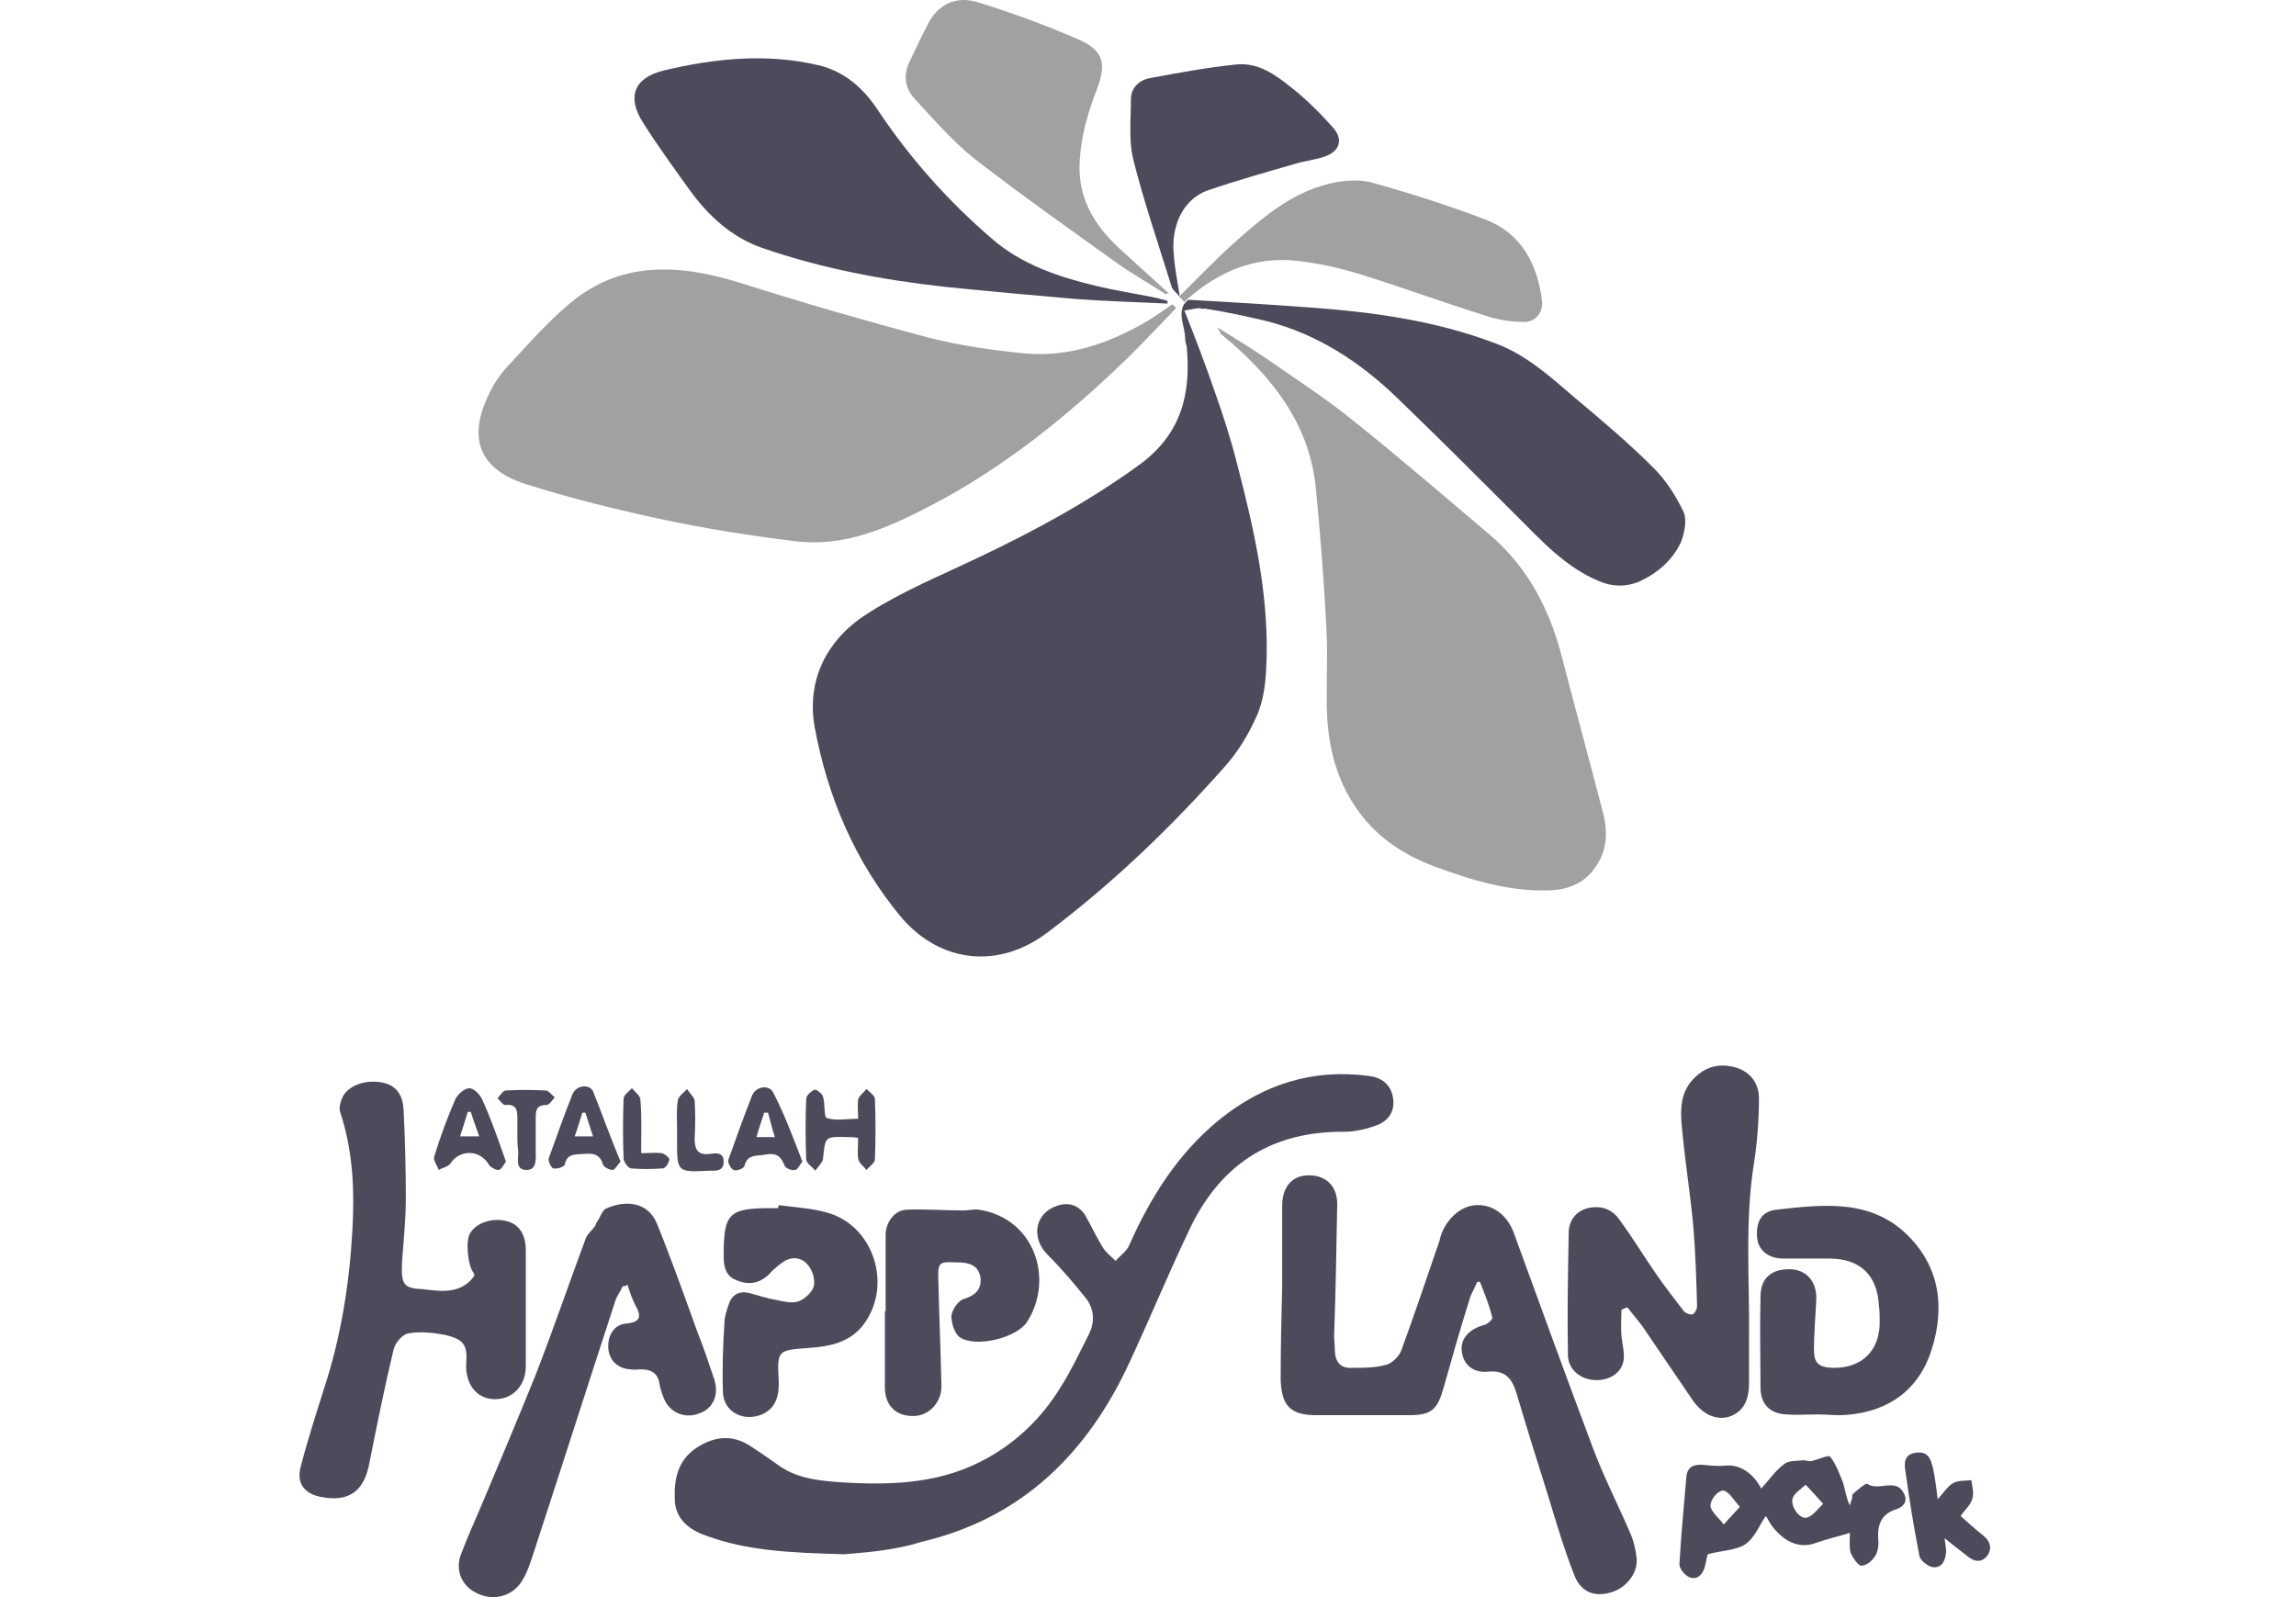 <svg width="184" height="128" viewBox="0 0 184 128" fill="none" xmlns="http://www.w3.org/2000/svg">
<path d="M94.917 24.331C94.366 25.25 94.978 26.168 94.978 27.148C94.978 27.331 95.04 27.576 95.101 27.76C95.468 31.556 94.672 34.801 91.305 37.251C87.263 40.19 82.855 42.578 78.324 44.721C75.385 46.129 72.385 47.353 69.691 49.068C66.384 51.088 64.609 54.334 65.282 58.252C66.323 63.885 68.527 69.09 72.262 73.56C75.446 77.234 80.1 77.662 83.957 74.723C89.162 70.804 93.815 66.335 98.101 61.498C99.203 60.273 100.06 58.865 100.734 57.334C101.224 56.232 101.408 54.885 101.469 53.66C101.775 48.027 100.55 42.578 99.142 37.189C98.652 35.23 98.04 33.332 97.366 31.434C96.632 29.291 95.836 27.209 94.917 24.882C95.407 24.821 95.774 24.698 96.203 24.698C96.019 24.392 95.652 24.331 94.917 24.331Z" fill="#4E4A5B"/>
<path d="M134.899 40.985C134.287 39.699 133.491 38.475 132.511 37.495C130.429 35.413 128.164 33.515 125.898 31.617C124.061 30.025 122.163 28.372 119.836 27.515C114.999 25.678 109.979 25.004 104.896 24.637C101.651 24.392 98.467 24.208 95.222 24.024C95.161 24.086 95.038 24.208 94.977 24.269C94.977 24.331 94.977 24.331 94.916 24.392C95.651 24.392 96.018 24.453 96.263 24.759C96.385 24.759 96.569 24.698 96.692 24.759C98.345 25.004 99.937 25.372 101.529 25.739C105.57 26.78 108.938 28.984 111.877 31.801C115.183 34.984 118.367 38.169 121.612 41.414C123.572 43.373 125.47 45.455 128.102 46.557C129.205 47.047 130.307 47.047 131.348 46.618C132.817 45.945 134.042 44.904 134.715 43.434C135.021 42.638 135.205 41.597 134.899 40.985Z" fill="#4E4A5B"/>
<path d="M94.243 24.699C93.019 25.984 91.794 27.27 90.57 28.495C85.732 33.209 80.467 37.496 74.405 40.618C71.098 42.333 67.608 43.864 63.751 43.374C60.2 42.945 56.709 42.394 53.219 41.659C49.484 40.863 45.749 39.945 42.076 38.781C38.34 37.557 37.483 35.046 39.198 31.556C39.626 30.638 40.239 29.781 40.973 29.046C42.443 27.454 43.851 25.862 45.504 24.454C49.668 20.841 54.444 21.147 59.342 22.678C64.363 24.27 69.445 25.739 74.527 27.087C76.977 27.699 79.487 28.066 81.997 28.311C85.61 28.678 88.916 27.515 92.039 25.678C92.713 25.25 93.325 24.821 93.937 24.392C94.121 24.515 94.182 24.576 94.243 24.699Z" fill="#A1A1A1"/>
<path d="M127.796 69.58C126.939 70.805 125.653 71.294 124.245 71.356C121 71.478 118 70.56 114.999 69.458C112.55 68.539 110.468 67.192 108.938 65.11C107.284 62.906 106.55 60.334 106.366 57.64C106.243 55.314 106.427 52.926 106.305 50.538C106.121 46.741 105.815 42.884 105.447 39.088C104.958 34.189 102.202 30.516 98.59 27.393C98.345 27.209 98.1 26.964 97.855 26.781C97.794 26.719 97.794 26.597 97.549 26.23C98.957 27.087 100.12 27.822 101.223 28.556C103.672 30.271 106.182 31.863 108.509 33.761C112.183 36.7 115.734 39.761 119.347 42.823C122.469 45.456 124.245 48.946 125.225 52.864C126.266 56.906 127.368 60.886 128.409 64.927C128.837 66.457 128.898 68.111 127.796 69.58Z" fill="#A1A1A1"/>
<path d="M93.569 24.331C91.12 24.209 88.671 24.147 86.221 23.964C82.731 23.658 79.241 23.351 75.69 22.984C70.73 22.433 65.832 21.515 61.056 19.861C58.607 19.004 56.77 17.29 55.3 15.269C54.015 13.493 52.729 11.718 51.565 9.881C50.218 7.799 50.77 6.268 53.157 5.656C57.26 4.676 61.423 4.248 65.587 5.227C67.669 5.717 69.2 7.064 70.363 8.84C72.935 12.697 75.996 16.126 79.486 19.127C81.874 21.208 84.813 22.188 87.875 22.923C89.405 23.29 90.997 23.535 92.528 23.841C92.834 23.902 93.202 24.025 93.508 24.086C93.569 24.086 93.569 24.209 93.569 24.331Z" fill="#4E4A5B"/>
<path d="M93.447 23.596C92.223 22.8 90.937 22.066 89.773 21.27C85.855 18.453 81.936 15.698 78.14 12.759C76.364 11.351 74.833 9.575 73.303 7.922C72.507 7.064 72.384 6.023 72.874 4.983C73.364 3.942 73.854 2.901 74.405 1.86C75.262 0.207 76.793 -0.344 78.446 0.207C81.201 1.064 83.895 2.044 86.528 3.207C88.426 4.064 88.671 5.105 87.937 7.064C87.202 8.962 86.651 10.799 86.528 12.881C86.345 15.82 87.63 17.963 89.651 19.861C90.998 21.086 92.345 22.311 93.692 23.535C93.508 23.474 93.447 23.535 93.447 23.596Z" fill="#A1A1A1"/>
<path d="M95.162 23.963C95.101 24.024 94.978 24.147 94.917 24.208C94.794 24.086 94.672 23.902 94.488 23.78C96.019 22.249 97.55 20.657 99.142 19.249C101.285 17.351 103.489 15.514 106.306 14.779C107.408 14.473 108.755 14.35 109.796 14.595C112.918 15.452 115.98 16.432 119.041 17.595C121.919 18.698 123.205 21.147 123.572 24.086C123.695 25.004 123.083 25.8 122.164 25.8C121.246 25.8 120.327 25.678 119.47 25.433C115.919 24.331 112.429 23.045 108.877 21.943C107.285 21.453 105.571 21.085 103.918 20.902C100.55 20.534 97.672 21.759 95.162 23.963Z" fill="#A1A1A1"/>
<path d="M94.549 23.781C94.304 23.474 93.936 23.23 93.875 22.923C92.834 19.556 91.671 16.188 90.814 12.759C90.446 11.229 90.63 9.575 90.63 7.983C90.63 7.065 91.242 6.453 92.099 6.269C94.426 5.84 96.692 5.412 99.08 5.167C100.855 4.983 102.264 6.024 103.549 7.065C104.713 7.983 105.815 9.085 106.795 10.188C107.652 11.106 107.407 12.086 106.243 12.514C105.447 12.82 104.59 12.882 103.794 13.127C101.468 13.8 99.08 14.474 96.753 15.27C94.61 16.066 93.875 18.392 94.059 20.291C94.12 21.393 94.365 22.556 94.549 23.781Z" fill="#4E4A5B"/>
<path d="M67.669 124.564C63.076 124.442 59.831 124.258 56.647 123.095C55.178 122.605 54.076 121.687 54.076 120.095C54.014 118.564 54.321 117.033 55.79 116.054C57.26 115.074 58.729 114.951 60.199 115.931C60.933 116.421 61.668 116.911 62.342 117.401C63.934 118.564 65.832 118.686 67.607 118.809C71.648 119.054 75.629 118.87 79.241 116.788C81.629 115.441 83.527 113.543 84.935 111.278C85.793 109.931 86.527 108.4 87.262 106.93C87.752 105.951 87.691 104.971 87.078 104.114C86.099 102.889 85.058 101.665 83.956 100.562C82.609 99.215 82.915 97.256 84.69 96.644C85.548 96.338 86.405 96.521 86.956 97.379C87.446 98.236 87.874 99.154 88.364 99.95C88.609 100.379 89.038 100.685 89.405 101.052C89.772 100.624 90.324 100.256 90.507 99.766C92.222 95.909 94.426 92.419 97.732 89.725C101.222 86.908 105.202 85.622 109.733 86.235C110.713 86.357 111.448 86.908 111.632 87.949C111.815 88.99 111.325 89.786 110.407 90.153C109.611 90.46 108.631 90.704 107.774 90.704C102.08 90.643 97.977 93.154 95.467 98.236C93.752 101.787 92.222 105.522 90.569 109.073C87.201 116.421 81.935 121.687 73.792 123.585C71.465 124.32 68.954 124.442 67.669 124.564Z" fill="#4E4A5B"/>
<path d="M118.367 102.766C118.183 103.256 117.877 103.685 117.755 104.175C117.02 106.502 116.346 108.889 115.673 111.277C115.183 112.992 114.693 113.42 112.917 113.42C110.468 113.42 107.958 113.42 105.509 113.42C103.427 113.42 102.692 112.686 102.631 110.543C102.631 108.032 102.692 105.522 102.753 103.073C102.753 100.93 102.753 98.787 102.753 96.644C102.753 95.113 103.549 94.194 104.896 94.194C106.305 94.194 107.223 95.113 107.162 96.644C107.101 100.072 107.039 103.562 106.917 106.991C106.917 107.42 106.978 107.91 106.978 108.338C107.039 109.257 107.529 109.685 108.386 109.624C109.305 109.624 110.223 109.624 111.081 109.379C111.57 109.257 112.121 108.706 112.305 108.216C113.285 105.522 114.203 102.828 115.122 100.134C115.244 99.828 115.367 99.46 115.428 99.154C115.856 97.746 117.02 96.644 118.306 96.582C119.591 96.521 120.755 97.317 121.306 98.787C123.388 104.481 125.47 110.237 127.613 115.931C128.47 118.258 129.633 120.523 130.613 122.789C130.919 123.462 131.103 124.258 131.164 124.993C131.225 126.156 130.245 127.32 129.082 127.626C127.796 127.993 126.755 127.626 126.204 126.34C125.347 124.197 124.674 121.87 124 119.666C123.143 116.972 122.286 114.216 121.49 111.522C121.122 110.42 120.571 109.808 119.285 109.93C118.061 110.053 117.265 109.379 117.142 108.277C117.02 107.297 117.755 106.502 118.918 106.195C119.224 106.134 119.653 105.706 119.591 105.583C119.347 104.603 118.979 103.685 118.612 102.766C118.612 102.705 118.489 102.705 118.367 102.766Z" fill="#4E4A5B"/>
<path d="M38.034 102.215C37.972 102.154 37.972 102.032 37.972 102.032C37.483 101.481 37.299 99.46 37.666 98.848C38.156 97.99 39.503 97.562 40.605 97.868C41.585 98.113 42.136 98.909 42.136 100.195C42.136 103.318 42.136 106.379 42.136 109.502C42.136 111.094 41.034 112.196 39.564 112.135C38.156 112.073 37.299 110.91 37.36 109.318C37.483 107.787 37.176 107.359 35.707 106.991C34.727 106.808 33.686 106.685 32.707 106.869C32.278 106.93 31.666 107.604 31.543 108.155C30.808 111.216 30.196 114.278 29.584 117.339C29.155 119.543 27.931 120.401 25.726 119.972C24.441 119.727 23.767 118.931 24.073 117.645C24.624 115.502 25.298 113.42 25.971 111.277C27.318 107.175 27.992 102.95 28.237 98.664C28.421 95.419 28.298 92.235 27.257 89.112C27.135 88.745 27.318 88.194 27.502 87.826C28.053 86.908 29.461 86.479 30.747 86.785C31.849 87.03 32.278 87.888 32.339 88.867C32.462 91.255 32.523 93.643 32.523 96.031C32.523 97.746 32.339 99.46 32.217 101.174C32.156 102.889 32.278 103.256 33.87 103.318C35.34 103.501 36.993 103.746 38.034 102.215Z" fill="#4E4A5B"/>
<path d="M129.94 104.97C129.94 105.644 129.879 106.379 129.94 107.052C130.002 107.664 130.185 108.338 130.124 108.95C130.002 109.991 129.022 110.665 127.797 110.604C126.634 110.542 125.654 109.746 125.654 108.583C125.593 105.338 125.654 102.031 125.716 98.786C125.716 97.868 126.267 97.072 127.246 96.827C128.287 96.582 129.206 96.888 129.818 97.806C130.859 99.215 131.777 100.746 132.757 102.154C133.43 103.133 134.165 104.052 134.9 105.032C135.022 105.215 135.451 105.399 135.635 105.338C135.818 105.277 136.002 104.909 136.002 104.664C135.941 102.521 135.88 100.378 135.696 98.235C135.451 95.602 135.022 92.969 134.778 90.275C134.655 88.928 134.655 87.52 135.757 86.418C136.737 85.438 137.839 85.193 139.125 85.561C140.349 85.928 140.962 86.908 140.962 88.01C140.962 89.663 140.839 91.377 140.594 93.031C139.798 97.806 140.227 102.582 140.166 107.358C140.166 108.522 140.166 109.685 140.166 110.848C140.166 112.379 139.615 113.175 138.574 113.543C137.533 113.849 136.431 113.359 135.635 112.196C134.288 110.236 132.941 108.216 131.594 106.256C131.226 105.766 130.798 105.277 130.43 104.787C130.247 104.787 130.124 104.909 129.94 104.97Z" fill="#4E4A5B"/>
<path d="M49.911 103.072C49.727 103.501 49.421 103.868 49.299 104.297C47.095 111.032 44.952 117.767 42.747 124.503C42.502 125.237 42.258 126.033 41.829 126.707C41.033 127.993 39.441 128.36 38.094 127.625C36.931 127.013 36.441 125.727 36.992 124.441C37.482 123.156 38.033 121.931 38.584 120.645C40.053 117.155 41.523 113.665 42.931 110.175C44.339 106.562 45.564 102.95 46.911 99.337C47.033 98.909 47.462 98.603 47.707 98.235C47.768 98.113 47.768 97.99 47.891 97.868C48.074 97.562 48.258 97.072 48.503 96.888C50.095 96.153 51.932 96.276 52.667 98.113C53.83 100.99 54.871 103.929 55.912 106.807C56.402 108.032 56.83 109.318 57.259 110.604C57.626 111.828 57.136 112.93 55.973 113.298C54.81 113.726 53.585 113.175 53.156 111.951C53.034 111.644 52.911 111.277 52.85 110.91C52.728 110.052 52.177 109.746 51.381 109.746C51.075 109.746 50.83 109.808 50.523 109.746C49.483 109.685 48.809 109.012 48.748 108.032C48.687 106.991 49.238 106.134 50.217 106.073C51.381 105.95 51.381 105.46 50.952 104.664C50.646 104.113 50.462 103.501 50.279 102.95C50.095 103.133 49.972 103.072 49.911 103.072Z" fill="#4E4A5B"/>
<path d="M145.677 113.359C144.819 113.359 143.962 113.42 143.166 113.359C141.819 113.298 141.084 112.502 141.084 111.216C141.084 108.767 141.023 106.379 141.084 103.93C141.084 102.399 142.003 101.664 143.533 101.725C144.819 101.787 145.615 102.766 145.554 104.175C145.493 105.522 145.37 106.869 145.37 108.154C145.37 109.257 145.738 109.563 146.84 109.624C149.228 109.685 150.697 108.216 150.636 105.828C150.636 105.46 150.636 105.032 150.575 104.664C150.452 102.215 149.105 100.868 146.595 100.868C145.37 100.868 144.146 100.868 142.921 100.868C141.758 100.868 141.023 100.256 140.839 99.399C140.656 98.052 141.084 97.072 142.37 96.949C146.166 96.521 150.146 96.031 153.147 99.276C155.657 101.97 155.841 105.338 154.616 108.706C153.391 111.828 150.82 113.298 147.513 113.42C146.901 113.42 146.289 113.359 145.677 113.359Z" fill="#4E4A5B"/>
<path d="M70.975 105.093C70.975 103.073 70.975 100.991 70.975 98.97C70.975 97.991 71.649 97.011 72.629 96.95C74.159 96.888 75.69 97.011 77.221 97.011C77.649 97.011 78.078 96.888 78.445 96.95C82.915 97.623 84.507 102.522 82.303 105.951C81.446 107.236 78.2 108.032 76.915 107.175C76.486 106.869 76.241 106.012 76.241 105.461C76.302 104.971 76.792 104.236 77.221 104.114C78.2 103.807 78.69 103.318 78.568 102.338C78.384 101.358 77.588 101.175 76.731 101.175C75.261 101.113 75.139 101.113 75.2 102.644C75.261 105.399 75.384 108.216 75.445 110.971C75.506 112.318 74.527 113.421 73.302 113.482C71.832 113.543 70.914 112.686 70.914 111.155C70.914 109.134 70.914 107.053 70.914 105.032C70.914 105.093 70.914 105.093 70.975 105.093Z" fill="#4E4A5B"/>
<path d="M62.404 96.582C63.69 96.766 65.098 96.827 66.323 97.194C69.996 98.235 71.527 102.95 69.262 106.073C68.159 107.603 66.506 107.91 64.792 108.032C62.282 108.216 62.282 108.216 62.404 110.665C62.465 112.073 62.037 112.93 61.057 113.359C59.587 113.971 57.995 113.175 57.934 111.583C57.873 109.746 57.934 107.848 58.057 106.011C58.057 105.522 58.24 104.97 58.424 104.481C58.669 103.746 59.281 103.44 60.016 103.623C60.751 103.807 61.424 104.052 62.159 104.175C62.771 104.297 63.445 104.481 63.996 104.297C64.486 104.113 65.098 103.562 65.221 103.072C65.343 102.521 65.098 101.725 64.669 101.297C64.18 100.746 63.384 100.684 62.71 101.174C62.282 101.48 61.914 101.787 61.608 102.154C60.812 102.889 59.955 103.011 58.975 102.583C58.057 102.215 57.995 101.358 57.995 100.562C57.995 97.256 58.424 96.827 61.73 96.827C61.914 96.827 62.159 96.827 62.343 96.827C62.404 96.643 62.404 96.643 62.404 96.582Z" fill="#4E4A5B"/>
<path d="M141.145 119.298C141.757 118.625 142.308 117.829 142.982 117.339C143.349 117.033 144.022 117.094 144.574 117.033C144.757 117.033 145.002 117.155 145.186 117.094C145.676 116.972 146.533 116.604 146.655 116.727C147.145 117.339 147.39 118.074 147.696 118.809C147.88 119.421 147.941 120.033 148.247 120.645C148.309 120.462 148.37 120.217 148.431 120.033C148.431 119.911 148.431 119.788 148.492 119.727C148.86 119.421 149.533 118.809 149.656 118.931C150.574 119.543 151.982 118.38 152.595 119.727C152.901 120.339 152.533 120.768 151.982 120.952C150.819 121.319 150.452 122.115 150.513 123.278C150.574 123.707 150.513 124.258 150.329 124.625C150.084 125.054 149.594 125.483 149.166 125.483C148.921 125.483 148.492 124.87 148.309 124.442C148.186 124.013 148.247 123.523 148.247 122.85C147.268 123.156 146.41 123.34 145.553 123.646C144.267 124.136 143.043 123.646 142.002 122.299C141.757 121.931 141.573 121.564 141.512 121.503C141.022 122.176 140.655 123.217 139.859 123.768C139.124 124.258 137.961 124.258 136.859 124.564C136.797 124.687 136.736 125.176 136.614 125.605C136.43 126.217 136.001 126.646 135.389 126.401C135.022 126.279 134.532 125.666 134.593 125.299C134.716 122.972 134.96 120.645 135.144 118.38C135.205 117.584 135.695 117.339 136.491 117.4C137.104 117.462 137.716 117.523 138.267 117.462C139.369 117.339 140.471 118.013 141.145 119.298ZM146.104 120.523C145.553 119.911 145.125 119.421 144.696 118.992C144.329 119.36 143.778 119.666 143.655 120.094C143.471 120.768 144.267 121.809 144.818 121.625C145.247 121.503 145.553 121.074 146.104 120.523ZM139.43 120.768C138.94 120.217 138.634 119.666 138.206 119.482C137.777 119.298 136.92 120.278 137.104 120.829C137.287 121.319 137.777 121.686 138.144 122.176C138.512 121.748 138.94 121.319 139.43 120.768Z" fill="#4E4A5B"/>
<path d="M155.288 120.156C155.778 119.605 156.084 119.115 156.512 118.87C156.941 118.625 157.492 118.686 157.982 118.625C158.043 119.115 158.227 119.666 158.043 120.156C157.921 120.646 157.431 121.013 157.125 121.503C157.737 122.054 158.349 122.605 158.9 123.034C159.513 123.523 159.696 124.136 159.206 124.748C158.655 125.36 158.043 125.054 157.553 124.626C157.002 124.197 156.512 123.83 155.839 123.278C155.9 123.768 155.961 124.074 155.961 124.381C155.9 125.054 155.655 125.666 154.92 125.605C154.492 125.544 153.879 125.054 153.818 124.687C153.39 122.482 153.022 120.278 152.716 118.013C152.594 117.339 152.532 116.543 153.573 116.421C154.553 116.298 154.737 116.972 154.92 117.707C155.043 118.319 155.165 119.115 155.288 120.156Z" fill="#4E4A5B"/>
<path d="M68.77 91.194C68.403 91.133 68.158 91.133 67.974 91.133C66.076 91.072 66.137 91.072 65.954 92.909C65.892 93.215 65.525 93.521 65.341 93.827C65.096 93.521 64.606 93.215 64.606 92.909C64.545 91.317 64.545 89.663 64.606 88.071C64.606 87.826 64.974 87.459 65.28 87.337C65.402 87.275 65.892 87.643 65.954 87.888C66.137 88.439 66.015 89.541 66.26 89.602C66.994 89.847 67.852 89.663 68.77 89.663C68.77 89.112 68.709 88.622 68.77 88.133C68.831 87.826 69.199 87.582 69.444 87.275C69.689 87.52 70.117 87.826 70.117 88.071C70.178 89.663 70.178 91.317 70.117 92.909C70.117 93.215 69.689 93.46 69.444 93.766C69.199 93.46 68.831 93.215 68.77 92.847C68.709 92.358 68.77 91.806 68.77 91.194Z" fill="#4E4A5B"/>
<path d="M49.728 93.092C49.483 93.398 49.238 93.765 49.116 93.765C48.81 93.765 48.381 93.52 48.32 93.337C48.075 92.479 47.524 92.418 46.789 92.479C46.115 92.54 45.442 92.418 45.258 93.337C45.197 93.52 44.646 93.704 44.34 93.643C44.156 93.581 43.911 93.03 43.972 92.847C44.585 91.132 45.197 89.418 45.871 87.703C46.177 86.969 47.218 86.846 47.524 87.458C48.259 89.295 48.932 91.194 49.728 93.092ZM46.911 89.173C46.85 89.173 46.728 89.173 46.667 89.173C46.483 89.785 46.299 90.397 46.054 91.071C46.605 91.071 46.973 91.071 47.524 91.071C47.279 90.336 47.095 89.724 46.911 89.173Z" fill="#4E4A5B"/>
<path d="M64.302 93.092C64.057 93.398 63.935 93.766 63.69 93.766C63.445 93.827 63.017 93.644 62.894 93.46C62.588 92.664 62.221 92.358 61.302 92.541C60.629 92.664 59.894 92.48 59.649 93.46C59.588 93.644 59.037 93.888 58.792 93.766C58.547 93.644 58.302 93.154 58.363 92.97C58.975 91.255 59.588 89.541 60.261 87.827C60.567 87.031 61.669 86.908 61.976 87.582C62.894 89.357 63.568 91.194 64.302 93.092ZM62.098 91.133C61.853 90.398 61.731 89.786 61.547 89.174C61.425 89.174 61.363 89.174 61.241 89.174C61.057 89.786 60.812 90.398 60.629 91.133C61.18 91.133 61.547 91.133 62.098 91.133Z" fill="#4E4A5B"/>
<path d="M40.545 93.092C40.361 93.337 40.178 93.766 39.933 93.766C39.688 93.766 39.259 93.52 39.137 93.276C38.402 92.112 36.81 92.112 36.075 93.276C35.891 93.52 35.463 93.582 35.157 93.766C35.034 93.398 34.728 93.031 34.789 92.725C35.279 91.133 35.83 89.602 36.504 88.071C36.687 87.704 37.238 87.214 37.606 87.214C37.973 87.214 38.463 87.704 38.647 88.132C39.382 89.724 39.933 91.377 40.545 93.092ZM36.871 91.071C37.422 91.071 37.851 91.071 38.402 91.071C38.157 90.337 37.912 89.724 37.728 89.112C37.667 89.112 37.545 89.112 37.483 89.112C37.3 89.724 37.116 90.337 36.871 91.071Z" fill="#4E4A5B"/>
<path d="M41.463 91.132C41.463 90.704 41.463 90.275 41.463 89.847C41.463 89.173 41.524 88.438 40.483 88.561C40.3 88.561 40.055 88.194 39.871 88.01C40.116 87.765 40.3 87.397 40.545 87.397C41.586 87.336 42.626 87.336 43.729 87.397C43.974 87.397 44.218 87.765 44.463 87.948C44.218 88.194 44.035 88.561 43.79 88.561C42.933 88.561 42.933 89.051 42.933 89.663C42.933 90.52 42.933 91.377 42.933 92.173C42.933 92.847 43.055 93.765 42.198 93.765C41.218 93.765 41.586 92.786 41.524 92.173C41.463 91.806 41.463 91.439 41.463 91.132Z" fill="#4E4A5B"/>
<path d="M54.259 90.521C54.259 89.725 54.198 88.99 54.321 88.194C54.382 87.826 54.81 87.582 55.055 87.275C55.239 87.582 55.606 87.888 55.668 88.194C55.729 89.174 55.729 90.214 55.668 91.255C55.668 92.112 55.913 92.602 56.892 92.48C57.321 92.419 57.995 92.296 57.995 93.092C57.995 93.888 57.382 93.827 56.831 93.827C54.259 93.949 54.259 93.949 54.259 91.378C54.259 91.072 54.259 90.766 54.259 90.521Z" fill="#4E4A5B"/>
<path d="M51.382 92.418C52.056 92.418 52.545 92.357 53.035 92.418C53.28 92.48 53.647 92.786 53.647 92.908C53.586 93.214 53.341 93.643 53.096 93.643C52.239 93.704 51.382 93.704 50.586 93.643C50.341 93.643 49.974 93.092 49.974 92.847C49.912 91.255 49.912 89.663 49.974 88.071C49.974 87.765 50.402 87.459 50.647 87.214C50.892 87.52 51.321 87.826 51.321 88.132C51.443 89.541 51.382 90.949 51.382 92.418Z" fill="#4E4A5B"/>
</svg>
